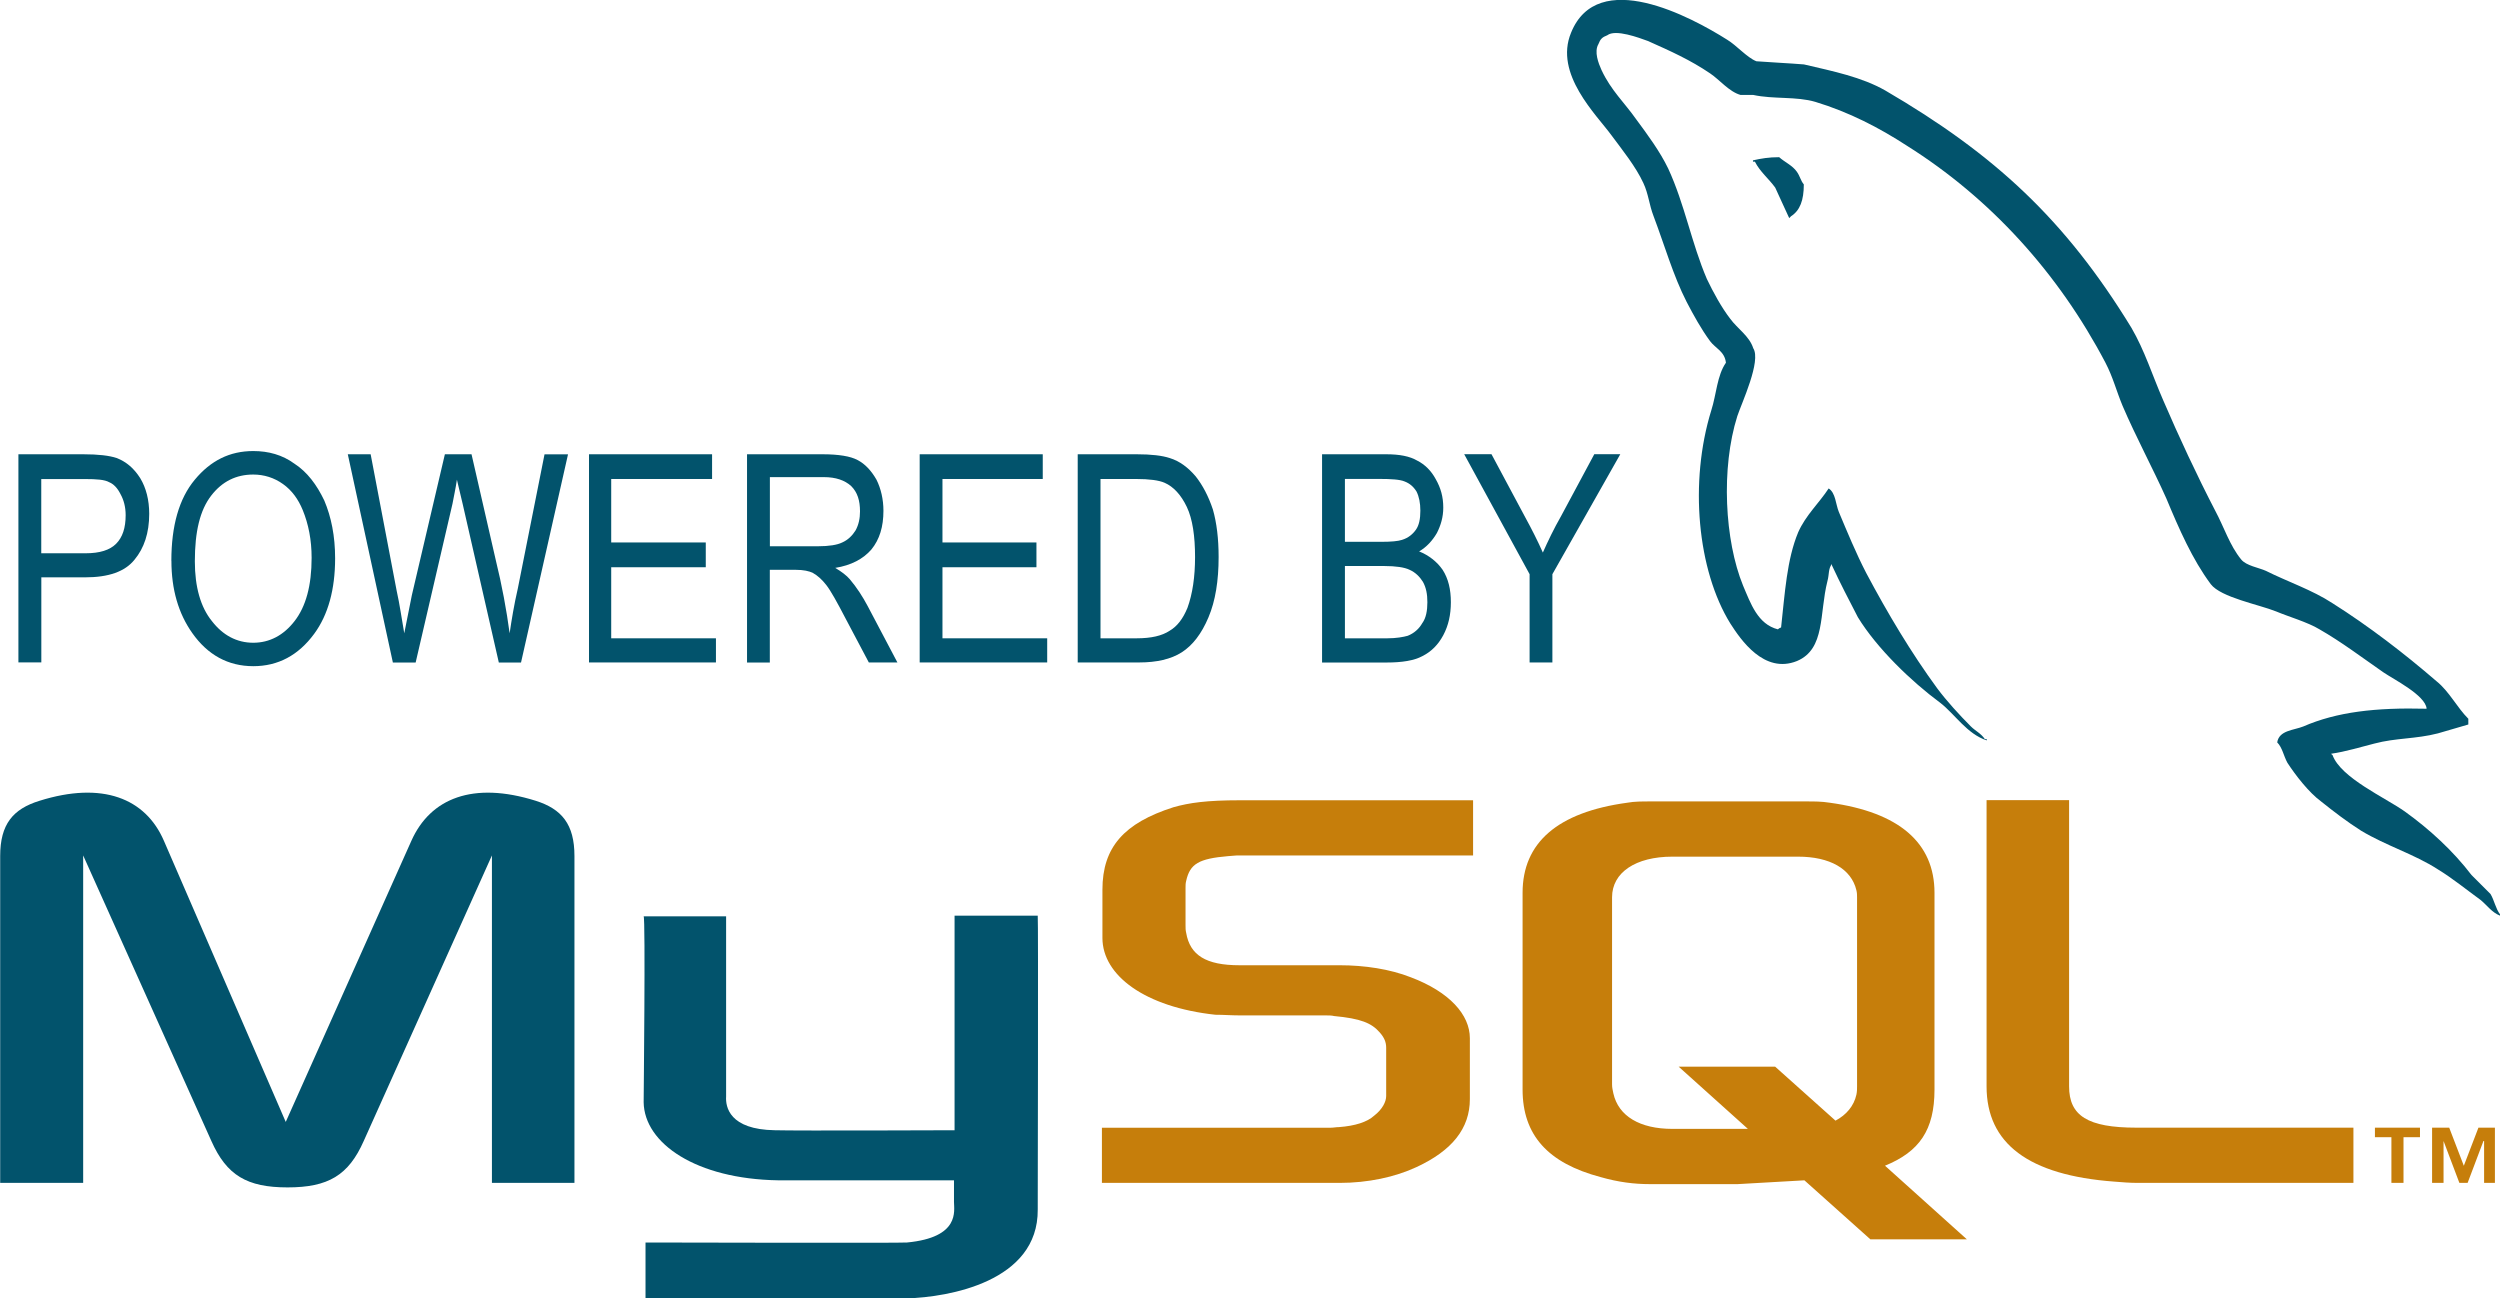 <svg xmlns="http://www.w3.org/2000/svg" id="Layer_1" viewBox="0 0 388.37 201.7"><path d="M0,183.76h12.92v-50.87l19.92,44.37c2.37,5.32,5.52,7.2,11.83,7.2s9.47-1.87,11.83-7.2l19.92-44.37v50.87h12.82v-50.78c0-4.93-1.97-7.3-6.01-8.58-9.76-3.06-16.37-.39-19.32,6.21l-19.52,43.68-18.93-43.68c-2.86-6.61-9.56-9.27-19.32-6.21-4.14,1.28-6.11,3.65-6.11,8.58v50.78Z" style="fill:#02536c; fill-rule:evenodd;"></path><path d="M99.98,142.35h12.82v28c-.1,1.58.49,5.13,7.59,5.23,3.55.1,27.7,0,27.9,0v-33.33h12.92c.1,0,0,45.45,0,45.65.1,11.24-13.9,13.61-20.31,13.8h-40.62v-8.68s40.52.1,40.62,0c8.28-.79,7.3-4.93,7.3-6.31v-3.35h-27.31c-12.72-.2-20.8-5.72-20.9-12.13,0-.59.3-28.59,0-28.89Z" style="fill:#02536c; fill-rule:evenodd;"></path><path d="M376.93,110.1c-7.89-.2-13.9.49-19.13,2.76-1.48.59-3.75.59-4.04,2.47.79.79.99,2.07,1.58,3.16,1.28,1.97,3.35,4.63,5.23,6.01,1.97,1.58,4.04,3.16,6.21,4.54,3.94,2.37,8.28,3.65,11.93,6.01,2.27,1.38,4.44,3.16,6.61,4.73.99.79,1.77,1.97,3.06,2.47v-.2c-.69-.89-.89-2.17-1.48-3.16-.99-.99-1.97-1.97-2.96-2.96-2.86-3.75-6.51-7.1-10.35-9.86-3.06-2.17-9.96-5.23-11.24-8.78-.1-.1-.2-.1-.2-.2,2.17-.3,4.73-1.08,6.71-1.58,3.35-.89,6.41-.69,9.86-1.58,1.58-.49,3.16-.89,4.73-1.38v-.89c-1.77-1.77-2.96-4.24-4.93-5.82-5.03-4.34-10.55-8.58-16.17-12.13-3.16-2.07-7-3.35-10.35-5.03-1.08-.49-3.06-.79-3.84-1.77-1.78-2.17-2.66-5.03-4.04-7.59-2.86-5.52-5.62-11.44-8.08-17.16-1.68-3.85-2.86-7.69-4.93-11.24-10.25-16.76-21.2-26.92-38.25-36.87-3.65-2.07-7.99-2.96-12.62-4.04-2.46-.2-4.93-.3-7.39-.49-1.48-.59-3.06-2.46-4.54-3.35-5.62-3.55-20.11-11.34-24.25-1.08-2.66,6.41,3.94,12.72,6.31,15.97,1.68,2.27,3.75,4.83,4.93,7.39.79,1.68.89,3.35,1.58,5.13,1.68,4.44,3.06,9.27,5.13,13.31,1.08,2.07,2.27,4.24,3.65,6.11.79,1.08,2.27,1.58,2.46,3.35-1.38,1.97-1.48,4.93-2.27,7.39-3.45,11.14-2.17,24.85,2.96,33.13,1.58,2.46,5.23,7.89,10.35,5.82,4.44-1.87,3.45-7.39,4.73-12.42.3-1.08.1-1.87.69-2.66v.2c1.28,2.76,2.66,5.42,4.04,8.08,2.96,4.83,8.28,9.96,12.82,13.31,2.27,1.77,4.14,4.83,7.2,5.82,0,0,0-.1,0-.2h-.3c-.59-.89-1.48-1.28-2.17-1.97-1.77-1.77-3.75-3.94-5.23-5.92-4.04-5.52-7.69-11.63-11.04-17.94-1.58-3.06-2.96-6.41-4.24-9.46-.49-1.18-.49-2.96-1.58-3.65-1.48,2.27-3.55,4.14-4.73,6.8-1.77,4.24-2.07,9.47-2.66,14.79-.39.2-.3.1-.49.3-3.15-.79-4.24-4.04-5.42-6.8-2.86-7-3.45-18.24-.89-26.33.69-2.07,3.75-8.58,2.47-10.55-.59-1.87-2.47-3.06-3.55-4.54-1.38-1.78-2.66-4.14-3.65-6.21-2.37-5.52-3.45-11.63-6.01-17.16-1.28-2.66-3.25-5.32-4.93-7.59-1.87-2.66-3.94-4.53-5.42-7.69-.49-1.08-1.18-2.86-.49-4.04.3-.79.59-1.08,1.38-1.38,1.28-.99,4.93.39,6.31.89,3.55,1.58,6.61,2.96,9.66,5.03,1.48.99,2.96,2.86,4.73,3.35h1.97c3.16.69,6.7.2,9.66,1.08,5.23,1.58,9.96,4.04,14.2,6.8,13.02,8.18,23.56,19.82,30.86,33.72,1.18,2.27,1.68,4.34,2.66,6.7,2.07,4.83,4.73,9.76,6.8,14.39,1.97,4.73,4.04,9.47,6.9,13.31,1.58,2.07,7.49,3.16,10.16,4.24,1.87.79,4.93,1.68,6.7,2.76,3.45,1.97,6.7,4.44,9.96,6.7,1.58,1.08,6.51,3.55,6.71,5.62Z" style="fill:#02536c; fill-rule:evenodd;"></path><path d="M276.36,24.42c-1.58,0-2.76.2-4.04.49v.2c.1,0,.2,0,.3,0,.79,1.58,2.17,2.66,3.16,4.04.69,1.58,1.48,3.16,2.17,4.73.1-.1.2-.2.3-.3,1.38-.89,1.97-2.47,1.97-4.93-.49-.59-.59-1.28-1.08-1.97-.69-.99-1.87-1.48-2.76-2.27Z" style="fill:#02536c; fill-rule:evenodd;"></path><path d="M171.16,183.76h36.97c4.34,0,8.58-.89,11.93-2.46,5.52-2.56,8.28-6.01,8.28-10.55v-9.46c0-3.65-3.16-7.2-9.17-9.47-3.25-1.28-7.2-1.87-11.04-1.87h-15.58c-5.23,0-7.69-1.58-8.28-5.03-.1-.39-.1-.79-.1-1.18v-5.82c0-.39,0-.69.1-1.08.59-2.66,1.97-3.45,6.51-3.84.39,0,.89-.1,1.28-.1h36.78v-8.58h-36.19c-5.23,0-7.89.39-10.35,1.08-7.69,2.46-11.04,6.21-11.04,12.82v7.49c0,5.82,6.61,10.75,17.55,11.93,1.28,0,2.47.1,3.75.1h13.31c.49,0,.99,0,1.38.1,4.14.39,5.82,1.08,7.1,2.56.69.79.99,1.48.99,2.37v7.49c0,.89-.59,2.07-1.87,3.06-1.08.99-2.96,1.58-5.42,1.77-.49,0-.89.1-1.38.1h-35.49s0,8.58,0,8.58Z" style="fill:#c67e0b; fill-rule:evenodd;"></path><path d="M308.61,168.77c0,8.87,6.51,13.8,19.82,14.79,1.18.1,2.47.2,3.65.2h33.52v-8.58h-33.72c-7.59,0-10.45-1.87-10.45-6.41v-44.47s-12.82,0-12.82,0v44.47Z" style="fill:#c67e0b; fill-rule:evenodd;"></path><path d="M236.53,169.26v-30.56c0-7.79,5.42-12.52,16.27-14,1.08-.2,2.37-.2,3.45-.2h24.45c1.18,0,2.27,0,3.55.2,10.75,1.48,16.27,6.21,16.27,14v30.56c0,6.31-2.37,9.66-7.69,11.83l12.72,11.44h-14.99l-10.25-9.17-10.35.59h-13.71c-2.37,0-4.83-.3-7.59-1.09-8.18-2.17-12.13-6.51-12.13-13.61h0ZM250.43,168.47c0,.49.1.89.2,1.38.79,3.55,4.14,5.52,9.17,5.52h11.73l-10.75-9.66h14.99l9.37,8.38c1.68-.89,2.86-2.27,3.25-4.04.1-.49.1-.89.1-1.28v-29.38c0-.3,0-.69-.1-1.08-.79-3.35-4.14-5.23-9.07-5.23h-19.52c-5.72,0-9.37,2.47-9.37,6.31v29.09Z" style="fill:#c67e0b; fill-rule:evenodd;"></path><path d="M371.51,183.76h1.87v-7.1h2.56v-1.48h-7v1.48h2.56v7.1h0ZM385.9,183.76h1.68v-8.58h-2.56l-2.27,5.92-2.27-5.92h-2.66v8.58h1.78v-6.51l2.46,6.51h1.28l2.46-6.51h.1v6.51Z" style="fill:#c67e0b; fill-rule:evenodd;"></path><path d="M2.86,102.91v-32.34h10.06c2.37,0,4.04.2,5.23.59,1.48.59,2.66,1.58,3.65,3.15.89,1.48,1.38,3.35,1.38,5.52,0,2.96-.79,5.32-2.27,7.1-1.48,1.87-4.04,2.76-7.69,2.76h-6.8v13.21h-3.55ZM6.41,85.95h6.9c2.17,0,3.75-.49,4.73-1.48.99-.99,1.48-2.46,1.48-4.44,0-1.28-.3-2.37-.79-3.25-.49-.99-1.08-1.58-1.77-1.87-.69-.4-1.97-.49-3.75-.49h-6.8v11.54Z" style="fill:#02536c; fill-rule:evenodd;"></path><path d="M26.62,87.13c0-5.42,1.18-9.66,3.65-12.62,2.46-2.96,5.42-4.44,9.07-4.44,2.37,0,4.53.59,6.41,1.97,1.97,1.28,3.45,3.25,4.63,5.72,1.08,2.56,1.68,5.52,1.68,8.97,0,4.83-1.08,8.78-3.25,11.73-2.46,3.35-5.62,5.03-9.46,5.03-3.94,0-7.1-1.77-9.47-5.13-2.17-3.06-3.25-6.8-3.25-11.24h0ZM30.27,87.23c0,3.94.89,7.1,2.66,9.27,1.68,2.17,3.84,3.35,6.41,3.35,2.56,0,4.73-1.18,6.41-3.35,1.77-2.27,2.66-5.52,2.66-9.86,0-2.76-.49-5.23-1.38-7.4-.69-1.68-1.68-3.06-3.06-4.04-1.38-.99-2.96-1.48-4.63-1.48-2.66,0-4.83,1.08-6.51,3.25-1.77,2.27-2.56,5.62-2.56,10.25Z" style="fill:#02536c; fill-rule:evenodd;"></path><path d="M61.03,102.91l-7-32.34h3.55l4.04,21.2c.49,2.17.79,4.44,1.18,6.61l1.18-5.92,5.13-21.89h4.14l3.75,16.37c.99,4.04,1.68,7.79,2.17,11.44.3-2.07.69-4.44,1.28-7l4.14-20.8h3.65l-7.3,32.34h-3.45l-5.62-24.65-.89-3.75c-.2,1.38-.49,2.66-.69,3.75l-5.72,24.65h-3.55Z" style="fill:#02536c; fill-rule:evenodd;"></path><polygon points="91.5 102.91 91.5 70.57 110.62 70.57 110.62 74.41 94.95 74.41 94.95 84.27 109.64 84.27 109.64 88.12 94.95 88.12 94.95 99.16 111.22 99.16 111.22 102.91 91.5 102.91" style="fill:#02536c; fill-rule:evenodd;"></polygon><path d="M116.05,102.91v-32.34h11.73c2.46,0,4.34.3,5.42.89,1.18.59,2.17,1.68,2.96,3.06.69,1.38,1.08,3.06,1.08,4.83,0,2.46-.59,4.44-1.87,6.01-1.28,1.48-3.16,2.47-5.62,2.86.99.59,1.77,1.18,2.27,1.77,1.08,1.28,1.97,2.66,2.76,4.14l4.63,8.78h-4.44l-3.55-6.71c-1.38-2.66-2.37-4.44-3.06-5.32-.69-.89-1.38-1.48-2.07-1.87-.59-.3-1.48-.49-2.66-.49h-4.04s0,14.4,0,14.4h-3.55ZM119.6,84.86h7.49c1.68,0,2.96-.2,3.75-.59.89-.39,1.58-1.08,2.07-1.87.49-.89.69-1.87.69-2.96,0-1.68-.39-2.96-1.38-3.94-.99-.89-2.37-1.38-4.24-1.38h-8.38s0,10.75,0,10.75Z" style="fill:#02536c; fill-rule:evenodd;"></path><polygon points="142.87 102.91 142.87 70.57 161.99 70.57 161.99 74.41 146.41 74.41 146.41 84.27 161.01 84.27 161.01 88.12 146.41 88.12 146.41 99.16 162.68 99.16 162.68 102.91 142.87 102.91" style="fill:#02536c; fill-rule:evenodd;"></polygon><path d="M167.42,102.91v-32.34h9.17c2.27,0,3.94.2,5.13.59,1.58.49,2.86,1.48,4.04,2.86,1.08,1.38,1.97,3.06,2.66,5.13.59,2.07.89,4.53.89,7.39,0,3.65-.49,6.8-1.58,9.37-1.08,2.56-2.46,4.34-4.14,5.42-1.68,1.08-3.94,1.58-6.61,1.58h-9.56ZM170.96,99.16h5.62c2.27,0,3.94-.39,5.13-1.18,1.18-.69,2.07-1.87,2.76-3.55.79-2.17,1.18-4.83,1.18-7.89,0-3.25-.39-5.92-1.28-7.79-.89-1.87-2.07-3.15-3.45-3.75-.89-.39-2.37-.59-4.44-.59h-5.52v24.75Z" style="fill:#02536c; fill-rule:evenodd;"></path><path d="M205.38,102.91v-32.34h9.96c2.07,0,3.65.3,4.83.99,1.18.59,2.17,1.58,2.86,2.86.79,1.38,1.18,2.76,1.18,4.44,0,1.48-.39,2.76-.99,3.94-.69,1.18-1.58,2.17-2.76,2.86,1.48.59,2.76,1.58,3.65,2.86.89,1.38,1.28,3.06,1.28,5.03s-.39,3.65-1.18,5.13c-.79,1.48-1.87,2.56-3.25,3.25-1.28.69-3.16.99-5.52.99h-10.06ZM208.92,84.17h5.72c1.48,0,2.56-.1,3.15-.3.99-.3,1.68-.89,2.17-1.58.49-.69.69-1.68.69-2.96,0-1.18-.2-2.17-.59-2.96-.49-.79-1.08-1.28-1.87-1.58-.69-.3-2.07-.39-3.94-.39h-5.32v9.76h0ZM208.92,99.16h6.61c1.38,0,2.46-.2,3.15-.39.99-.39,1.77-1.08,2.27-1.97.59-.79.79-1.97.79-3.25,0-1.28-.2-2.27-.69-3.16-.49-.79-1.18-1.48-2.07-1.87-.79-.39-2.17-.59-3.94-.59h-6.11v11.24Z" style="fill:#02536c; fill-rule:evenodd;"></path><path d="M237.62,102.91v-13.71l-10.16-18.64h4.24l5.22,9.76c1.08,1.97,1.97,3.75,2.76,5.52.79-1.78,1.68-3.65,2.86-5.72l5.13-9.56h4.04l-10.55,18.64v13.71h-3.55Z" style="fill:#02536c; fill-rule:evenodd;"></path></svg>